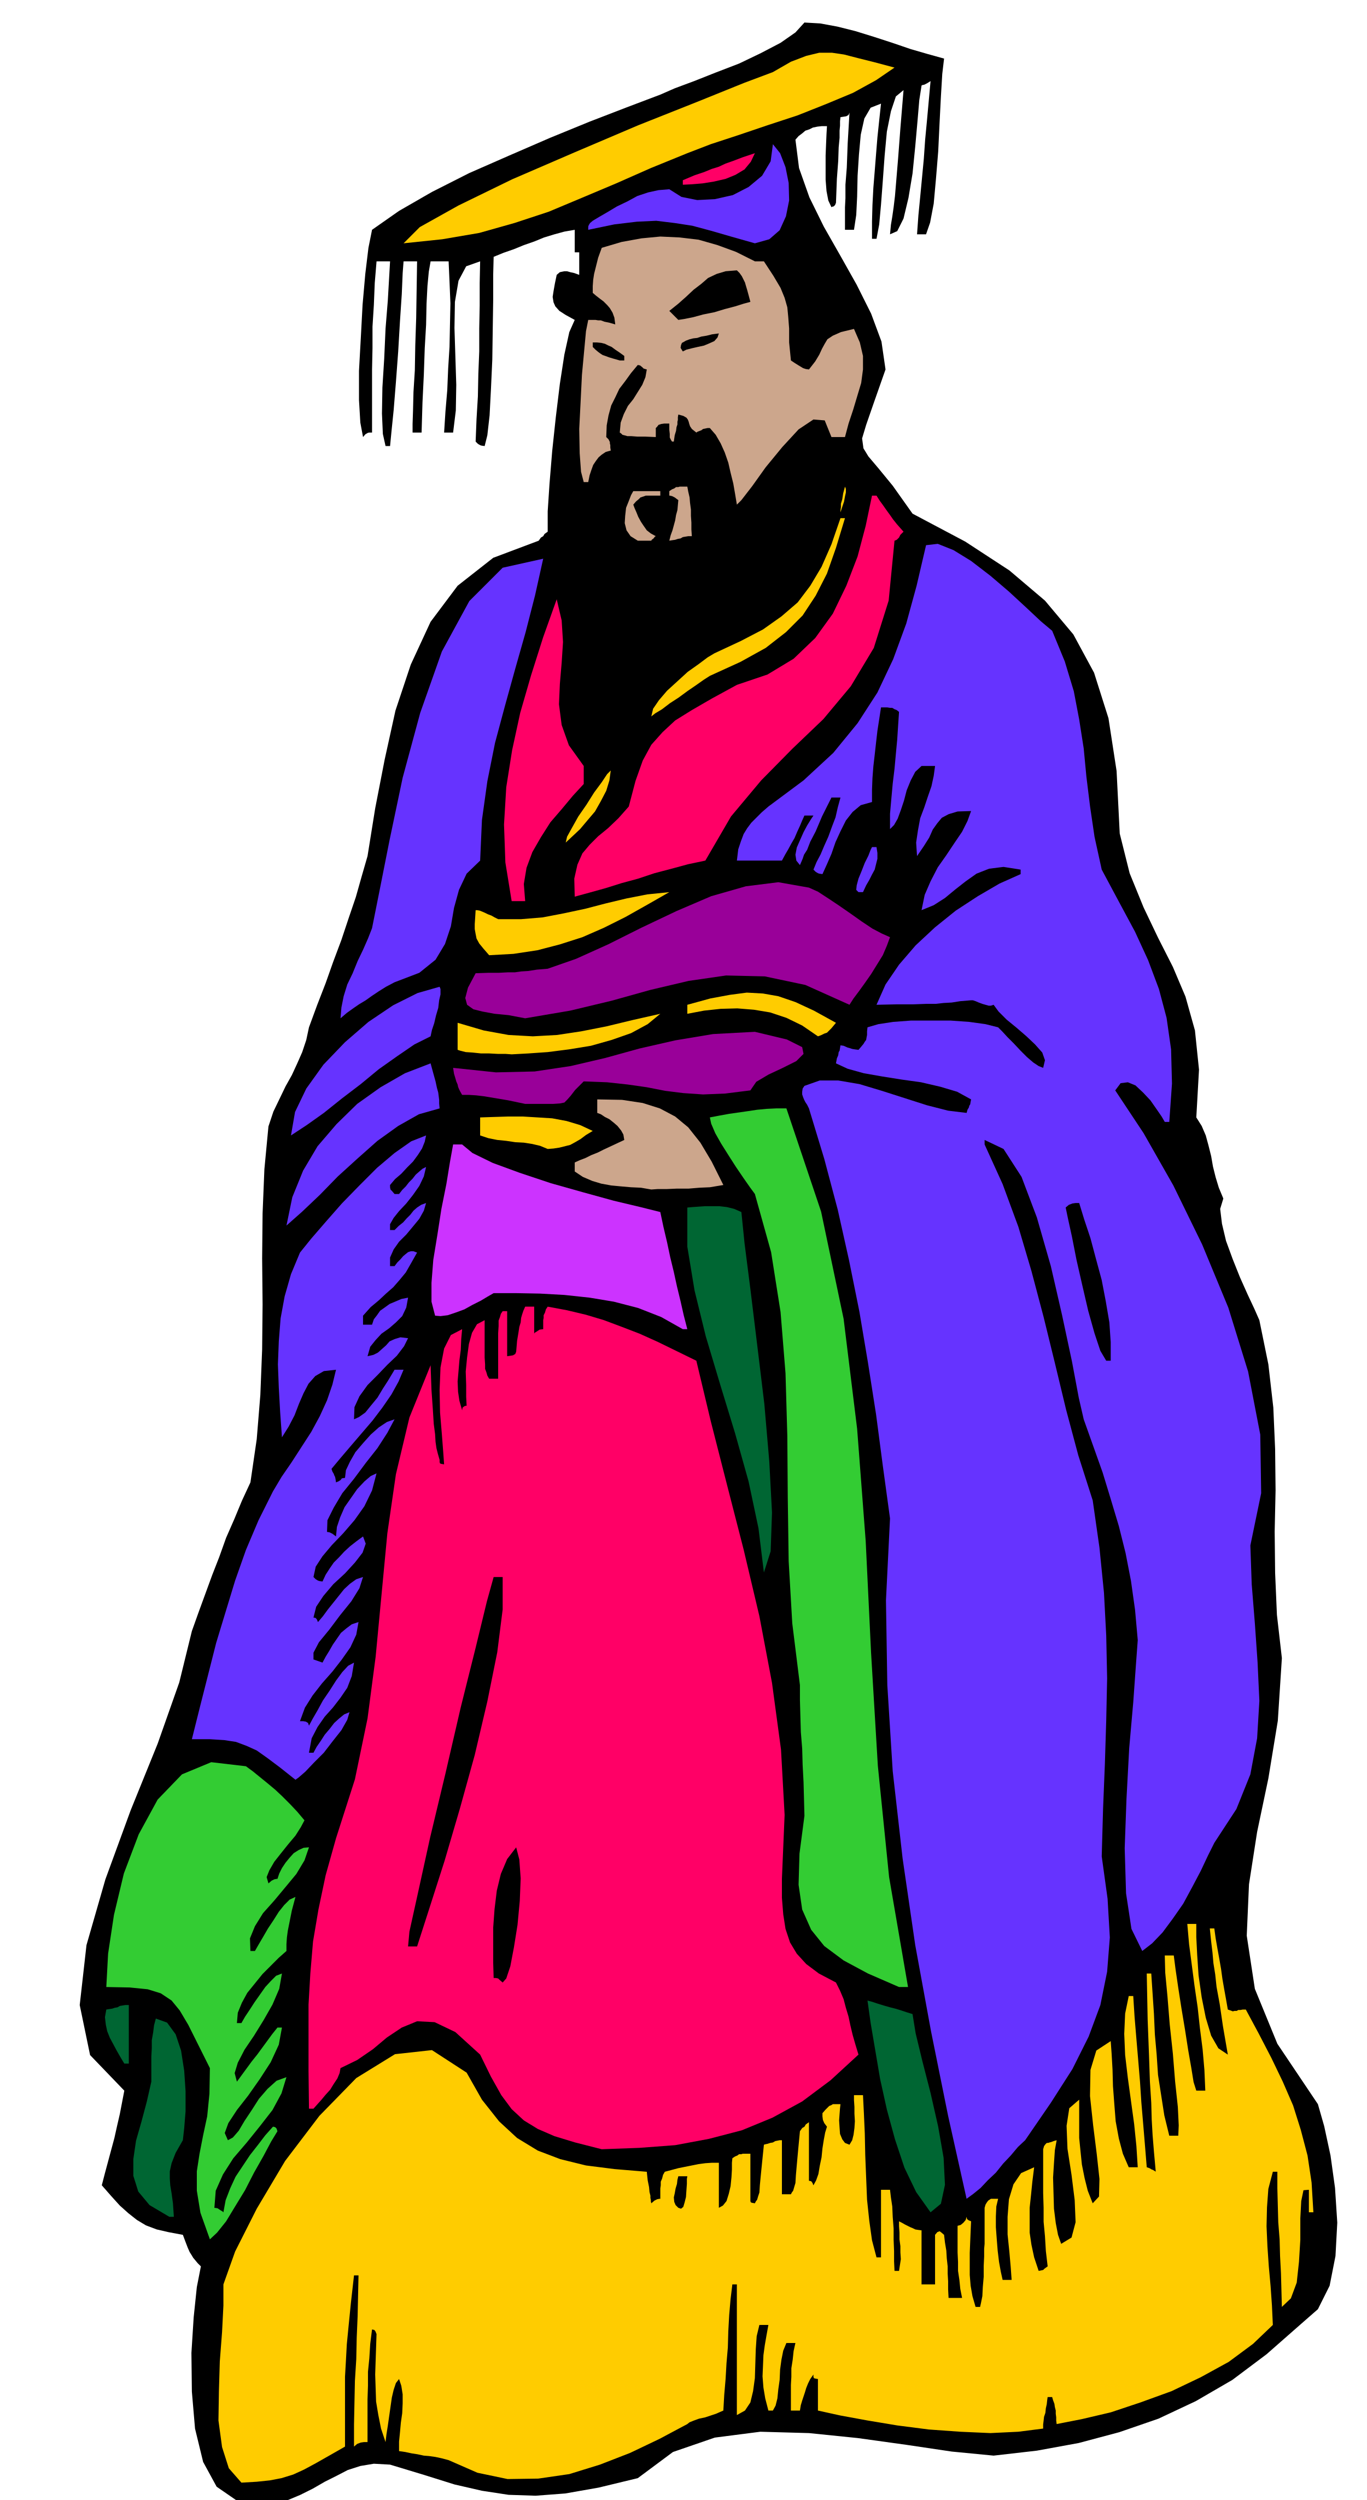 <svg xmlns="http://www.w3.org/2000/svg" fill-rule="evenodd" height="896.634" preserveAspectRatio="none" stroke-linecap="round" viewBox="0 0 3035 5549" width="490.455"><style>.brush1{fill:#000}.pen1{stroke:none}.brush2{fill:#fc0}.brush3{fill:#3c3}.brush4{fill:#063}.brush5{fill:#63f}.brush6{fill:#f06}.brush8{fill:#cca68c}.brush9{fill:#909}</style><path class="pen1 brush1" d="m526 5550-45-31-30-55-18-74-7-82-1-86 5-79 7-67 9-46-7-7-5-6-5-6-3-5-5-8-4-9-5-13-6-16-32-6-26-6-24-9-20-12-19-15-19-17-19-21-21-24 7-27 7-26 7-26 7-26 6-27 6-26 5-26 5-26-76-79-23-111 15-133 42-146 56-153 60-148 48-136 28-114 15-42 15-41 15-41 16-41 15-42 18-41 17-41 19-41 14-96 8-98 4-101 1-100-1-102 1-100 4-98 9-95 11-33 14-29 13-27 14-25 12-26 11-25 9-27 6-28 18-49 19-49 17-48 18-48 16-48 16-47 13-46 13-45 17-106 21-108 24-109 34-102 44-95 60-80 79-62 101-38 5-7 5-3 3-5 7-5v-45l4-61 6-73 8-75 9-74 10-65 11-50 12-27-20-11-14-9-9-10-4-9-2-12 2-13 3-17 4-19 7-6 10-2h6l7 2 9 2 11 4v-50h-10v-50l-23 4-22 6-23 7-22 9-23 8-22 9-23 8-22 9-1 39v55l-1 65-1 69-3 66-3 58-5 44-6 24-7-1-3-1-5-3-5-5 2-50 3-50 1-50 2-50v-51l1-51v-50l1-48-31 11-17 32-8 47-1 58 2 63 2 63-1 57-6 49h-20l3-47 4-47 2-48 3-48 1-49 1-48-2-48-2-45h-40l-4 23-3 32-2 39-1 47-3 52-2 58-3 62-2 67h-20v-19l1-30 1-41 3-48 1-56 2-60 1-63 1-63h-30l-2 26-2 47-4 60-4 68-5 67-5 62-5 49-3 31h-10l-6-27-2-45 1-58 4-64 3-67 5-62 3-52 2-35h-30l-4 48-2 49-3 48v48l-1 47v140h-7l-3 1-5 3-5 6-6-32-3-50v-65l4-72 4-75 6-68 7-58 8-40 60-42 73-42 83-42 89-39 90-39 88-36 83-32 74-28 32-14 43-16 48-19 52-20 48-23 44-23 33-23 20-22 35 2 38 7 40 10 42 13 40 13 41 14 38 11 36 10-4 34-3 50-3 59-3 63-5 61-5 55-8 42-9 26h-20l3-42 4-41 4-42 4-42 3-43 4-42 4-44 4-44-8 5-6 3-5 1-1 1-5 32-4 47-5 56-6 60-9 54-11 46-14 28-16 7 2-21 3-18 3-21 3-25 3-36 4-48 5-66 7-85-17 14-11 33-9 45-5 54-4 55-4 53-4 44-6 32h-10v-38l1-37 2-38 3-37 3-38 3-37 4-38 4-37-23 9-14 24-8 36-4 44-3 47-1 46-2 41-5 33h-20v-50l1-20v-30l3-38 2-54 4-68-2 5-5 3-6 1-7 1-1 9v10l-1 11v16l-2 21-1 30-3 40-2 53-2 5-3 3-4 1-1 1-7-15-4-21-2-25v-54l1-25 1-23 1-17h-12l-9 1-10 2-8 4-9 3-7 6-8 6-7 8 8 63 23 65 32 65 37 65 36 64 32 64 23 62 9 62-26 74-17 49-9 30 3 22 11 18 22 26 32 39 44 62 117 62 98 64 79 67 63 75 46 85 32 101 18 117 7 139 22 88 31 76 32 67 33 65 28 66 21 75 9 87-6 106 12 19 9 21 6 22 6 24 4 23 6 24 7 23 10 24-7 23 4 33 9 38 15 41 16 40 17 38 15 32 11 25 20 98 11 96 4 92 1 92-2 91 1 92 4 93 11 96-9 139-21 128-25 119-18 116-5 114 18 118 50 122 90 134 14 49 14 65 10 72 5 77-4 74-13 66-26 52-40 35-74 65-76 57-81 47-83 39-87 30-90 24-93 17-96 11-93-9-101-15-108-15-108-11-108-3-101 13-93 32-78 58-87 21-74 13-66 5-60-2-59-9-61-14-67-21-76-23-36-2-30 5-28 9-25 13-26 13-26 15-28 14-31 13H526z"/><path class="pen1 brush2" d="m536 5510-28-32-15-47-8-59 1-64 2-67 5-65 3-59v-47l26-73 48-95 63-106 76-100 82-84 86-53 82-9 77 50 34 60 38 48 40 37 46 28 50 19 57 14 63 8 72 6 2 19 3 15 1 11 2 8v5l1 5v3l1 4 7-6 6-3 5-1h2v-23l1-7v-8l3-7 2-8 4-7 15-4 15-4 15-3 15-3 15-3 15-2 15-1h15v100l9-5 8-10 5-16 4-17 2-20 1-17v-15l1-10 6-4 5-2 4-3h5l3-1h17v105l1 3 3 1 6 1 2-4 3-4 2-7 3-9 1-16 2-21 3-30 4-39 3-1 5-1 6-2 6-1 5-3 5-1 5-1h5v120h20l2-4 3-4 2-7 3-10 1-17 2-23 3-33 4-42 5-7 5-3 3-5 7-5v130l5 1 3 4 1 3 1 2 6-11 5-14 3-18 4-19 2-20 3-19 3-16 4-13-6-8-3-7-1-8v-7l6-7 5-5 4-4 5-2 3-2h17l-1 9-1 13-1 14 1 16 1 14 5 12 6 8 10 4 6-10 3-12 2-15 1-15-1-17v-15l-1-15v-11h20l2 40 2 45 1 48 2 50 2 49 5 47 6 43 10 38h10v-150h20l2 17 3 20 1 23 2 26v25l1 25v23l1 21h10l2-13 2-13-1-15v-14l-2-15v-15l-1-14v-11l6 3 7 4 6 3 6 3 5 2 6 3 6 1 8 1v120h30v-110l5-6 5-2 3 2 7 6 2 17 3 18 1 17 2 18v16l1 17v18l1 19h30l-4-20-2-20-3-20v-20l-1-21v-59l7-2 6-5 5-6 2-7 1 5 4 3 3 1 2 1-1 22-1 24-1 24v49l2 24 4 23 7 24h10l2-9 3-15 1-20 2-23v-24l1-21v-17l1-11v-80l2-7 3-5 3-4 3-2 3-2h16l-4 17-1 22v24l2 27 2 25 3 25 4 22 4 18h20l-2-28-3-34-4-39v-39l3-39 10-33 17-25 29-13-4 32-3 30-3 28v55l4 27 6 28 10 30 5-1 5-1 3-3 7-5-4-34-2-33-3-32v-31l-1-33v-97l2-7 3-4 3-3h3l3-1 4-1 5-2 7-2-4 22-2 29-2 32 1 35 1 34 4 32 5 26 7 20 23-14 9-34-2-49-7-56-9-58-2-51 6-39 22-19v85l3 30 3 29 6 30 7 28 11 28 14-15 1-39-6-55-8-64-7-65 1-58 13-43 32-21 2 28 2 35 1 37 3 40 3 38 7 38 9 34 13 30h20l-3-47-5-49-7-51-7-51-6-51-2-47 2-45 8-39h10l3 47 4 48 4 47 4 48 3 46 4 47 4 48 4 49 6 2 5 3 3 1 3 2 2 1 1 1-4-44-3-37-2-35-1-37-3-47-2-59-3-79-2-102h10l3 45 3 45 2 45 4 45 3 45 7 45 7 45 11 45h20l1-23-2-41-6-56-5-62-7-65-5-62-5-53-1-38h20l4 31 6 41 7 45 8 48 7 45 7 40 5 31 6 19h20l-2-46-4-46-6-47-5-46-7-48-6-46-6-46-4-45h20v29l2 40 3 45 7 49 9 45 12 40 16 28 21 14-11-64-7-48-7-38-3-28-4-25-2-23-3-25-3-29h10l3 22 4 23 4 22 4 23 3 22 4 23 4 22 4 23 6 2 5 2 4-1h5l3-2h5l5-1h7l29 54 28 54 25 52 23 53 17 54 15 57 9 60 4 66h-10v-50l-12 1-5 24-2 38v48l-3 49-5 46-13 35-20 19-1-38-1-37-2-38-1-37-3-38-1-37-1-38v-37h-10l-10 38-3 41-1 42 2 45 3 44 4 44 3 43 2 43-44 42-54 40-62 34-65 31-69 25-66 22-64 15-56 11-1-8v-7l-1-8v-7l-2-8-1-7-3-8-2-7h-10l-1 7-1 9-2 9-1 10-3 9-1 9-1 8v9l-55 7-62 3-67-3-70-5-70-9-66-11-60-11-50-11v-70l-6-1-3-1-1-3v-5l-7 10-5 10-4 10-3 10-3 9-3 9-3 10-2 12h-20v-57l1-18v-19l3-19 2-19 4-18h-20l-7 17-4 20-3 22-1 23-3 21-2 20-4 16-6 11h-10l-7-27-4-24-2-25 1-23 1-24 3-22 4-23 4-22h-20l-6 25-2 29-1 32-1 32-4 29-6 25-12 18-18 10v-290h-10l-4 33-3 35-2 36-1 36-3 35-2 35-3 35-2 35-7 3-9 4-12 4-12 4-14 3-11 4-10 4-5 4-62 33-65 31-67 26-68 21-69 10-68 1-67-14-64-28-15-4-14-3-14-2-12-1-14-3-13-2-14-3-14-2v-21l2-20 2-22 3-21 1-22v-20l-3-19-5-15-7 9-5 15-4 17-3 21-3 21-3 21-3 19-2 17-10-30-6-30-5-30-1-30-1-30 1-30 1-30 1-30-1-2-1-3-3-4-5-1-4 32-2 32-3 30v31l-1 30v95h-8l-7 1-8 3-7 6v-49l1-49 1-48 3-48 1-48 2-47 1-46 1-45h-10l-7 62-5 50-4 41-2 37-2 35v155l-35 20-30 17-26 14-24 11-26 8-26 5-29 3-34 2z"/><path class="pen1 brush3" d="m466 4970-21-59-8-49v-43l6-39 8-41 9-42 5-50 1-57-27-54-21-42-19-32-18-22-24-16-29-9-40-4-52-1 4-74 13-86 22-92 33-87 42-77 54-56 65-27 77 9 15 11 16 13 16 13 18 15 16 15 17 17 16 17 16 19-8 15-12 19-16 19-16 20-15 19-11 19-6 15 4 14 7-6 6-3 5-1h2l4-12 6-12 8-12 9-11 9-10 11-7 11-5 12-1-10 29-18 30-24 29-25 30-25 28-18 29-11 27 1 28h10l8-14 10-17 11-19 12-18 12-19 12-15 12-12 13-6-4 15-4 15-3 15-3 15-3 15-2 15-1 15v15l-17 15-18 18-18 18-17 21-17 21-12 22-9 22-2 23h10l8-14 10-15 11-17 12-17 12-17 12-13 12-12 13-5-6 34-15 35-20 35-21 34-21 31-15 29-7 23 5 19 11-15 11-15 11-15 12-15 11-15 11-15 11-15 12-15h10l-7 38-18 39-24 37-26 37-25 32-19 29-8 22 7 16 11-6 13-15 13-22 16-24 16-25 19-22 20-18 22-8-11 36-20 37-28 36-29 36-30 35-23 36-16 36-3 38 7 1 6 4 5 3 2 2 5-27 10-26 12-26 16-24 16-24 18-23 16-21 17-19h1l4 1 3 3 2 6-14 23-17 32-21 37-20 39-22 36-20 33-20 25-16 15z"/><path class="pen1 brush4" d="m376 4920-44-26-25-30-11-35v-37l6-41 12-42 12-45 10-44v-56l1-18v-18l3-17 2-16 4-15 25 9 19 26 12 36 7 45 3 45v45l-3 37-3 27-16 28-9 23-4 18v16l1 15 3 18 3 22 2 30h-10zm1690-10-32-45-26-54-21-63-18-66-15-68-11-65-10-59-7-50 11 3 12 4 13 4 14 4 12 3 13 4 12 4 13 4 7 43 15 62 18 70 17 75 12 69 3 60-9 42-23 19z"/><path class="pen1 brush1" d="m1506 4900-6-6-3-7-1-10 2-9 2-11 3-10 1-9 2-8h20l-1 6v11l-1 14-1 15-3 12-3 10-5 4-6-2z"/><path class="pen1 brush5" d="m2146 4880-41-184-38-188-35-191-28-192-22-194-12-191-3-188 9-182-16-117-15-114-18-115-19-113-23-114-25-112-30-113-34-112-4-8-4-6-3-6-2-5-2-6v-6l1-7 4-6 34-12h41l47 8 50 15 50 16 50 16 47 12 41 5 2-7 3-5 1-4 2-3 1-6 1-5-31-17-37-11-43-10-43-6-44-7-40-7-36-10-26-12 2-11 3-7 1-7 2-3 1-6 1-6 7 1 9 4 4 1 6 2 6 1 8 1 6-7 5-6 3-5 3-4 1-6 1-5v-8l1-9 24-7 33-5 40-3h87l42 3 36 5 28 7 9 9 12 13 14 14 15 16 14 14 14 12 12 8 10 4 4-17-6-17-16-18-19-18-22-19-22-18-18-18-11-15-6 2h-5l-7-2-7-2-8-3-7-3-6-2h-4l-24 2-19 3-18 1-18 2h-22l-27 1h-36l-46 1 20-45 30-44 37-43 43-40 46-37 49-32 48-28 47-21v-10l-38-6-32 4-28 11-24 17-23 18-23 19-25 16-27 11 7-34 13-30 16-31 19-27 18-27 17-25 12-24 8-22-30 1-20 6-15 8-10 12-10 14-8 18-12 19-15 22-2-30 4-27 5-27 9-24 8-24 8-23 5-23 3-22h-30l-14 13-10 19-9 22-6 23-7 21-7 19-8 14-9 9v-34l3-34 3-33 4-33 3-33 3-32 2-31 2-30-5-4-5-2-5-3h-5l-6-1h-14l-4 26-4 26-3 26-3 27-3 26-2 26-1 26v27l-25 7-18 15-15 19-12 24-11 24-9 26-10 23-10 22-7-1-3-1-5-3-5-5 7-17 9-17 8-19 9-20 8-22 8-21 5-22 6-22h-20l-21 42-14 33-12 23-7 18-7 11-3 9-3 7-3 7-8-10-2-13 3-16 7-16 8-18 8-15 8-13 6-9h-20l-5 11-5 12-6 13-6 14-7 12-7 13-7 12-7 13h-100l3-25 6-18 6-16 8-13 9-12 11-11 12-12 15-13 78-58 66-61 54-66 44-68 35-74 29-79 23-84 21-90 26-3 35 14 39 24 43 33 41 35 39 36 32 30 25 21 28 68 20 66 12 63 10 64 6 63 8 65 10 68 16 73 38 71 36 67 29 63 24 64 17 64 10 70 2 76-6 85h-10l-7-12-11-16-14-20-16-17-17-16-17-7-16 2-12 16 63 95 66 116 64 131 58 140 44 142 27 140 2 130-24 116 3 86 7 87 6 86 4 86-5 83-15 80-31 77-49 75-14 28-16 34-19 36-20 37-23 33-23 31-23 24-22 17-24-49-12-79-3-100 4-110 6-112 9-102 6-84 4-54-6-67-9-64-12-62-15-60-18-60-18-59-21-59-21-59-11-48-15-80-22-103-25-109-31-108-34-90-40-62-42-20v10l40 88 35 95 29 98 27 102 25 102 25 104 27 101 32 100 15 105 10 100 5 95 2 95-2 93-3 97-4 99-3 106 13 94 5 86-6 76-15 74-26 70-36 72-48 75-57 83-16 15-16 19-17 18-16 20-18 17-16 17-16 13-15 11z"/><path class="pen1 brush6" d="m1336 4770-59-15-46-14-37-16-31-19-27-25-23-31-23-41-24-49-55-50-46-22-39-2-34 14-33 22-31 26-35 24-37 18-2 11-5 12-8 12-8 13-10 11-10 12-9 10-8 9h-10l-1-83v-148l4-69 6-71 12-71 16-76 23-82 42-131 28-135 18-137 13-137 13-137 19-131 30-126 47-116 2 55 3 43 2 32 3 23 1 17 2 14 3 12 4 14v5l1 3 3 1 6 1-2-28-3-39-4-48-1-50 2-50 8-42 15-30 25-13-2 22-1 24-3 23-2 24-2 23 1 23 3 20 6 21 1-6 4-3 3-1h2l-1-20v-26l-1-30 3-31 4-30 7-25 11-19 17-9v83l1 15v10l3 8 2 7 4 7h20v-101l1-16v-12l3-8 2-7 4-6h10v100l7-1 6-1 5-3 2-5 2-24 3-18 2-13 3-10 1-10 2-7 3-9 4-9h20v60l1-2 5-3 6-4 8-1v-20l1-5v-6l3-6 2-7 4-6 43 8 42 10 40 12 40 15 39 15 40 18 41 20 45 22 32 134 36 141 37 144 35 148 28 148 20 148 8 145-6 142v42l3 37 5 32 10 30 15 25 21 23 28 21 38 20 9 18 8 19 5 19 6 20 4 19 5 21 6 21 7 23-62 57-63 47-66 36-68 28-73 19-75 14-80 6-83 3z"/><path class="pen1 brush4" d="m276 4580-9-15-8-14-8-15-7-13-6-15-3-14-2-17 3-17 6-1 7-1 6-2 6-1 5-3 6-1 6-1h8v130h-10z"/><path class="pen1 brush3" d="m1996 4410-69-30-54-29-43-32-29-36-20-45-8-55 2-69 11-84-1-38-1-37-2-38-1-36-3-37-1-35-1-36v-33l-17-137-8-138-2-140-1-138-4-139-11-136-21-133-36-129-11-15-14-20-17-25-16-25-17-27-13-23-9-21-3-14 21-4 22-4 21-3 21-3 20-3 21-2 21-1h23l77 229 50 238 30 244 19 249 12 249 15 250 25 247 42 244h-20z"/><path class="pen1 brush1" d="m1116 4400-7-6-3-3-5-1h-5l-1-34v-78l3-41 5-41 9-37 14-33 20-26 7 27 3 42-2 50-5 53-8 50-8 42-9 27-8 9zm-210-80 3-33 19-86 27-123 34-142 34-147 33-132 25-103 15-54h20v72l-12 95-22 109-28 119-33 119-34 116-33 103-28 87h-20z"/><path class="pen1 brush5" d="m656 3950-34-27-28-21-24-17-22-10-24-9-26-4-32-2h-40l18-72 18-71 18-71 21-69 21-69 24-68 28-66 32-64 19-32 22-32 22-34 22-34 19-35 16-35 12-35 8-33-27 3-19 11-15 17-11 21-10 23-10 26-13 25-15 24-4-56-3-54-2-52 2-51 4-51 9-49 14-49 20-48 25-31 32-37 36-41 39-40 39-39 39-33 37-26 33-13-3 14-6 15-9 14-11 15-13 13-13 14-14 12-11 13v5l1 5 3 3 6 7h10l7-9 8-8 7-9 8-8 7-9 8-7 7-6 8-4-5 21-10 21-14 20-15 19-16 17-12 15-8 14v13h10l9-9 10-8 8-9 8-8 7-9 8-7 9-6 11-4-5 17-10 18-14 17-15 18-16 16-12 17-8 18v19h10l6-8 7-7 6-7 6-5 5-4 6-2h6l8 3-13 23-12 21-14 17-14 16-16 14-16 15-18 15-17 19v20h20l4-12 7-9 7-10 10-7 11-8 12-5 14-6 15-3-4 22-9 19-14 14-15 13-17 12-13 14-12 15-6 21 13-3 10-5 9-8 9-8 8-9 11-5 13-4 17 2-9 18-16 21-21 20-22 23-22 22-18 25-11 24-1 27 11-5 14-10 13-16 14-17 12-20 11-17 9-15 6-10h20l-11 26-16 29-20 29-22 29-24 28-24 28-23 27-20 24 2 6 3 5 1 3 2 4 1 5 1 7 5-2 5-3 3-4 7-1 2-17 9-19 12-21 17-20 17-19 18-16 18-12 17-6-16 30-22 34-26 33-26 35-26 32-19 32-14 28-1 26h1l5 1 6 3 8 6 2-21 7-21 10-23 14-20 14-20 16-17 14-12 13-6-10 38-17 35-22 31-25 29-25 26-21 25-15 23-5 23 5 5 5 3 3 1 7 1 7-15 9-14 9-13 12-12 11-12 13-12 14-11 15-11 6 16-7 20-17 22-22 24-26 24-22 26-16 24-6 24 5 1 3 4 1 3 1 2 11-13 11-15 12-15 12-15 12-15 13-12 14-10 15-5-8 25-18 29-25 31-24 32-23 28-12 23v15l20 7 7-13 8-13 8-14 9-13 9-13 12-10 12-9 15-5-5 28-13 28-19 27-21 27-23 26-21 27-17 27-11 30h7l6 1 5 3 2 6 8-15 11-19 12-22 15-22 14-22 14-19 13-14 13-7-5 30-10 26-15 22-17 22-18 20-16 23-13 25-6 32h10l7-13 9-13 9-14 11-13 10-13 11-10 11-9 12-5-5 17-13 23-19 24-20 26-22 22-19 20-15 13-7 5z"/><path class="pen1 brush4" d="m1696 3490-12-98-22-104-30-107-33-108-32-107-25-102-16-97v-87l11-1 14-1 15-1h31l17 2 16 4 16 7 7 69 13 102 15 123 16 132 11 128 6 113-3 86-15 47z"/><path class="pen1 brush1" d="m2456 3020-13-22-13-39-14-50-13-56-13-57-10-51-9-41-5-24 7-6 8-3 7-1h8l11 36 14 42 12 45 13 48 9 47 8 47 3 44v41h-10z"/><path class="pen1" style="fill:#c3f" d="m1516 2950-48-27-51-20-54-14-54-9-56-6-54-3-53-1h-50l-14 8-15 9-18 9-18 10-19 7-18 6-16 2-12-1-8-31v-42l4-51 9-55 9-58 11-55 8-49 7-39h20l23 19 45 22 60 22 69 23 71 20 69 19 59 14 44 11 7 33 8 34 7 33 8 33 7 32 8 33 7 31 8 31h-10z"/><path class="pen1 brush5" d="m636 2720 13-63 24-59 32-54 42-49 46-45 52-37 54-31 57-22 6 22 5 18 3 14 3 11 1 8 1 8v8l1 11-46 13-46 26-46 33-44 39-44 40-40 41-39 37-35 31z"/><path class="pen1 brush8" d="m1446 2640-23-4-22-1-23-2-21-2-22-4-20-6-21-9-18-12v-20l11-5 13-5 12-6 15-6 14-7 15-7 15-7 15-7-2-12-5-9-8-10-8-7-10-8-10-5-9-6-8-3v-30l55 1 46 7 38 12 34 18 29 24 27 34 25 42 26 52-12 2-18 3-23 1-24 2h-26l-23 1h-20l-14 1z"/><path class="pen1 brush2" d="m1216 2550-17-7-17-4-19-3-19-1-20-3-20-2-20-4-18-6v-40l30-1 32-1h33l33 2 32 2 32 6 30 9 28 13-15 9-12 9-12 7-11 6-12 3-12 3-13 2-13 1z"/><path class="pen1 brush5" d="m646 2520 9-52 25-52 38-53 48-50 52-45 55-37 54-27 49-14 2 5v12l-3 13-2 17-5 17-4 17-5 15-3 14-36 18-38 26-41 29-40 33-42 32-40 32-38 27-35 23z"/><path class="pen1 brush9" d="m1166 2450-19-4-19-4-18-3-18-3-18-3-17-2-16-1h-15l-4-7-3-6-2-5-1-5-3-7-2-7-3-10-2-13 95 10 86-2 80-12 77-18 76-21 79-18 84-14 93-5 71 17 34 17 3 15-16 16-30 15-32 15-27 16-13 19-56 7-49 2-44-3-40-5-41-8-42-6-46-5-52-2-19 19-10 13-8 9-6 6-10 2-15 1h-62z"/><path class="pen1 brush2" d="m1136 2340-14-1h-17l-19-1h-18l-19-2-15-1-12-3-6-2v-60l58 17 55 10 54 3 54-3 53-8 56-11 58-14 62-14-28 23-37 20-43 15-46 13-49 8-47 6-43 3-37 2zm680-40-35-24-35-17-36-12-36-6-37-3-37 1-37 4-37 7v-20l51-14 43-8 38-5 36 2 34 6 38 13 41 19 49 27-5 6-5 6-5 5-5 5-6 2-6 3-5 2-3 1z"/><path class="pen1 brush9" d="m1166 2260-37-7-31-3-27-5-20-5-14-10-4-15 6-23 17-32 29-1h23l19-1h16l14-2 16-1 19-3 24-2 63-22 71-32 74-37 78-37 77-33 77-22 72-9 68 12 20 9 23 15 24 16 26 18 24 17 24 16 21 11 18 8-7 19-9 21-13 21-13 21-14 20-13 18-12 16-9 14-98-44-90-19-86-2-83 12-85 20-86 24-92 22-100 17z"/><path class="pen1 brush5" d="m756 2260 2-24 5-25 8-26 12-25 11-27 12-25 11-25 9-23 16-80 23-116 29-138 39-144 48-136 61-112 74-74 90-20-18 81-21 82-23 81-23 83-22 82-17 85-12 86-4 90-30 29-17 36-11 40-7 41-13 39-21 35-36 29-55 21-19 10-16 10-15 10-14 10-15 9-13 9-14 10-14 12z"/><path class="pen1 brush2" d="m1086 2120-13-15-9-11-6-11-2-10-2-11v-11l1-15 1-16h3l6 1 5 2 7 3 6 3 8 3 7 4 8 4h51l48-4 47-9 47-10 46-12 46-11 46-9 49-5-49 28-48 27-48 24-48 21-50 16-50 13-53 8-54 3z"/><path class="pen1 brush6" d="m1136 2000-14-86-3-84 5-83 13-82 18-83 24-83 27-85 30-84 11 47 3 48-3 46-4 47-2 45 6 46 16 45 33 46v40l-24 26-25 30-25 29-21 33-19 33-13 35-6 36 3 38h-30zm140-10-1-40 7-31 11-25 16-19 19-19 22-18 23-22 23-26 15-57 16-45 19-35 25-28 28-26 37-23 45-26 55-30 68-23 58-35 48-46 39-54 30-62 25-65 18-68 14-67h10l7 11 8 11 7 10 8 11 7 10 8 10 7 8 8 9-7 7-3 6-5 5-5 2-13 133-33 105-51 85-61 73-69 66-69 70-67 80-57 98-38 8-37 10-38 10-36 12-37 10-35 11-36 10-33 9z"/><path class="pen1 brush5" d="m1906 1980-5-5 1-10 4-15 7-17 7-18 8-16 5-13 3-6h10l2 13v13l-3 12-3 12-6 11-6 12-7 12-7 15h-10z"/><path class="pen1 brush2" d="m1256 1870 3-13 11-20 14-25 18-26 17-27 17-23 12-18 8-8-3 22-7 23-12 23-13 23-17 20-16 19-17 16-15 14zm190-280 4-17 13-19 18-21 23-21 23-21 24-17 20-15 15-9 58-27 50-26 41-29 36-31 28-37 25-42 22-50 20-58h10l-20 66-20 57-25 49-29 44-37 37-45 35-56 31-68 31-14 9-17 12-19 13-19 14-20 13-17 13-15 9-9 7z"/><path class="pen1 brush8" d="m1416 1200-16-10-9-13-4-16 1-16 2-18 6-15 5-13 5-9h60v10h-32l-6 2-6 2-4 4-6 5-6 7 3 8 4 9 4 10 6 11 6 9 7 10 9 7 11 6-2 1-3 4-4 3-1 2h-30zm70 0 3-12 4-11 3-11 3-11 2-12 3-11 1-11 1-11-8-6-6-3-5-1h-1v-10l6-4 5-2 4-3h5l3-1h17l2 11 3 13 1 12 2 15v14l1 15v15l1 15h-8l-6 1-6 1-5 3-6 1-6 2-7 1-6 1z"/><path class="pen1 brush2" d="M1866 1140v-7l1-8v-7l3-10 2-13 4-15 2 5v8l-2 9-2 11-3 9-3 9-2 6v3z"/><path class="pen1 brush8" d="m1636 1120-4-24-4-23-6-24-5-22-8-23-9-20-11-19-13-15h-5l-5 1-5 1-4 3-8 3-3 2-10-8-4-6-2-6-1-4-2-5-3-4-7-4-11-3-1 6v6l-1 4v6l-2 6-1 8-3 10-2 14h-4l-2-3-3-6v-8l-1-9v-14h-11l-7 1-6 2-3 4-3 3v20l-24-1h-17l-13-1h-9l-7-2-4-1-3-3-3-2 2-22 7-19 9-18 12-15 10-16 10-16 7-17 3-17-7-2-3-3-5-4-5-1-15 18-13 18-13 17-9 19-9 18-6 22-4 22-1 26 5 5 3 6v3l1 4v5l1 7-11 3-9 6-7 6-6 8-6 9-4 11-4 12-3 15h-10l-6-23-3-41-1-54 3-59 3-61 5-54 4-43 5-25h16l6 1h6l8 3 10 2 14 4-2-15-4-11-6-10-6-7-8-8-8-6-9-7-7-6v-15l1-14 2-13 3-12 3-12 3-12 4-11 4-11 44-13 44-8 42-4 43 2 42 5 42 12 41 15 42 21h20l21 32 16 27 9 22 6 21 2 21 2 26v31l4 40 9 6 8 5 5 3 5 3 6 2 7 1 14-18 9-15 6-13 6-11 6-10 12-8 18-8 29-7 13 30 7 30v30l-4 30-9 30-9 30-10 30-8 30h-30l-15-37-25-2-33 22-36 39-37 45-30 42-24 31-10 10z"/><path class="pen1 brush1" d="m1376 800-14-4-10-3-8-3-6-2-6-4-4-3-6-5-6-6v-10h9l10 1 8 2 8 4 7 3 8 6 9 6 11 8v10h-10zm140-20-5-8 1-6 2-5 2-1 7-4 8-3 8-2 9-1 9-3 12-2 12-3 15-2-3 9-7 8-11 5-12 5-14 3-13 3-12 3-8 4zm-10-70-2-2-5-5-6-6-7-7 20-16 18-16 16-15 17-13 15-13 19-9 20-6 25-2 6 6 5 7 3 6 4 8 2 7 3 10 3 11 4 15-15 4-19 6-23 6-23 7-25 5-22 6-20 4-13 2z"/><path class="pen1 brush5" d="m1676 540-53-15-45-13-41-11-39-6-41-5-43 2-50 6-58 12v-7l1-3 3-5 6-5 15-9 19-11 20-12 23-11 22-12 24-8 23-5 24-2 27 17 35 7 39-2 40-9 35-18 30-25 19-32 5-38 16 20 12 31 7 35 1 39-7 35-14 31-23 20-32 9z"/><path class="pen1 brush2" d="m896 540 36-36 86-48 119-58 139-60 141-60 131-52 104-42 64-24 40-23 34-13 29-7h28l27 4 31 8 36 9 45 12-41 28-51 28-60 25-63 25-67 22-65 22-61 20-52 20-81 33-77 34-76 32-74 31-76 25-78 22-82 14-86 9z"/><path class="pen1 brush6" d="M1516 410v-10l26-11 21-7 17-7 16-5 15-7 17-6 21-8 27-9-9 19-14 17-20 12-22 9-26 6-25 4-24 2-20 1z"/></svg>
